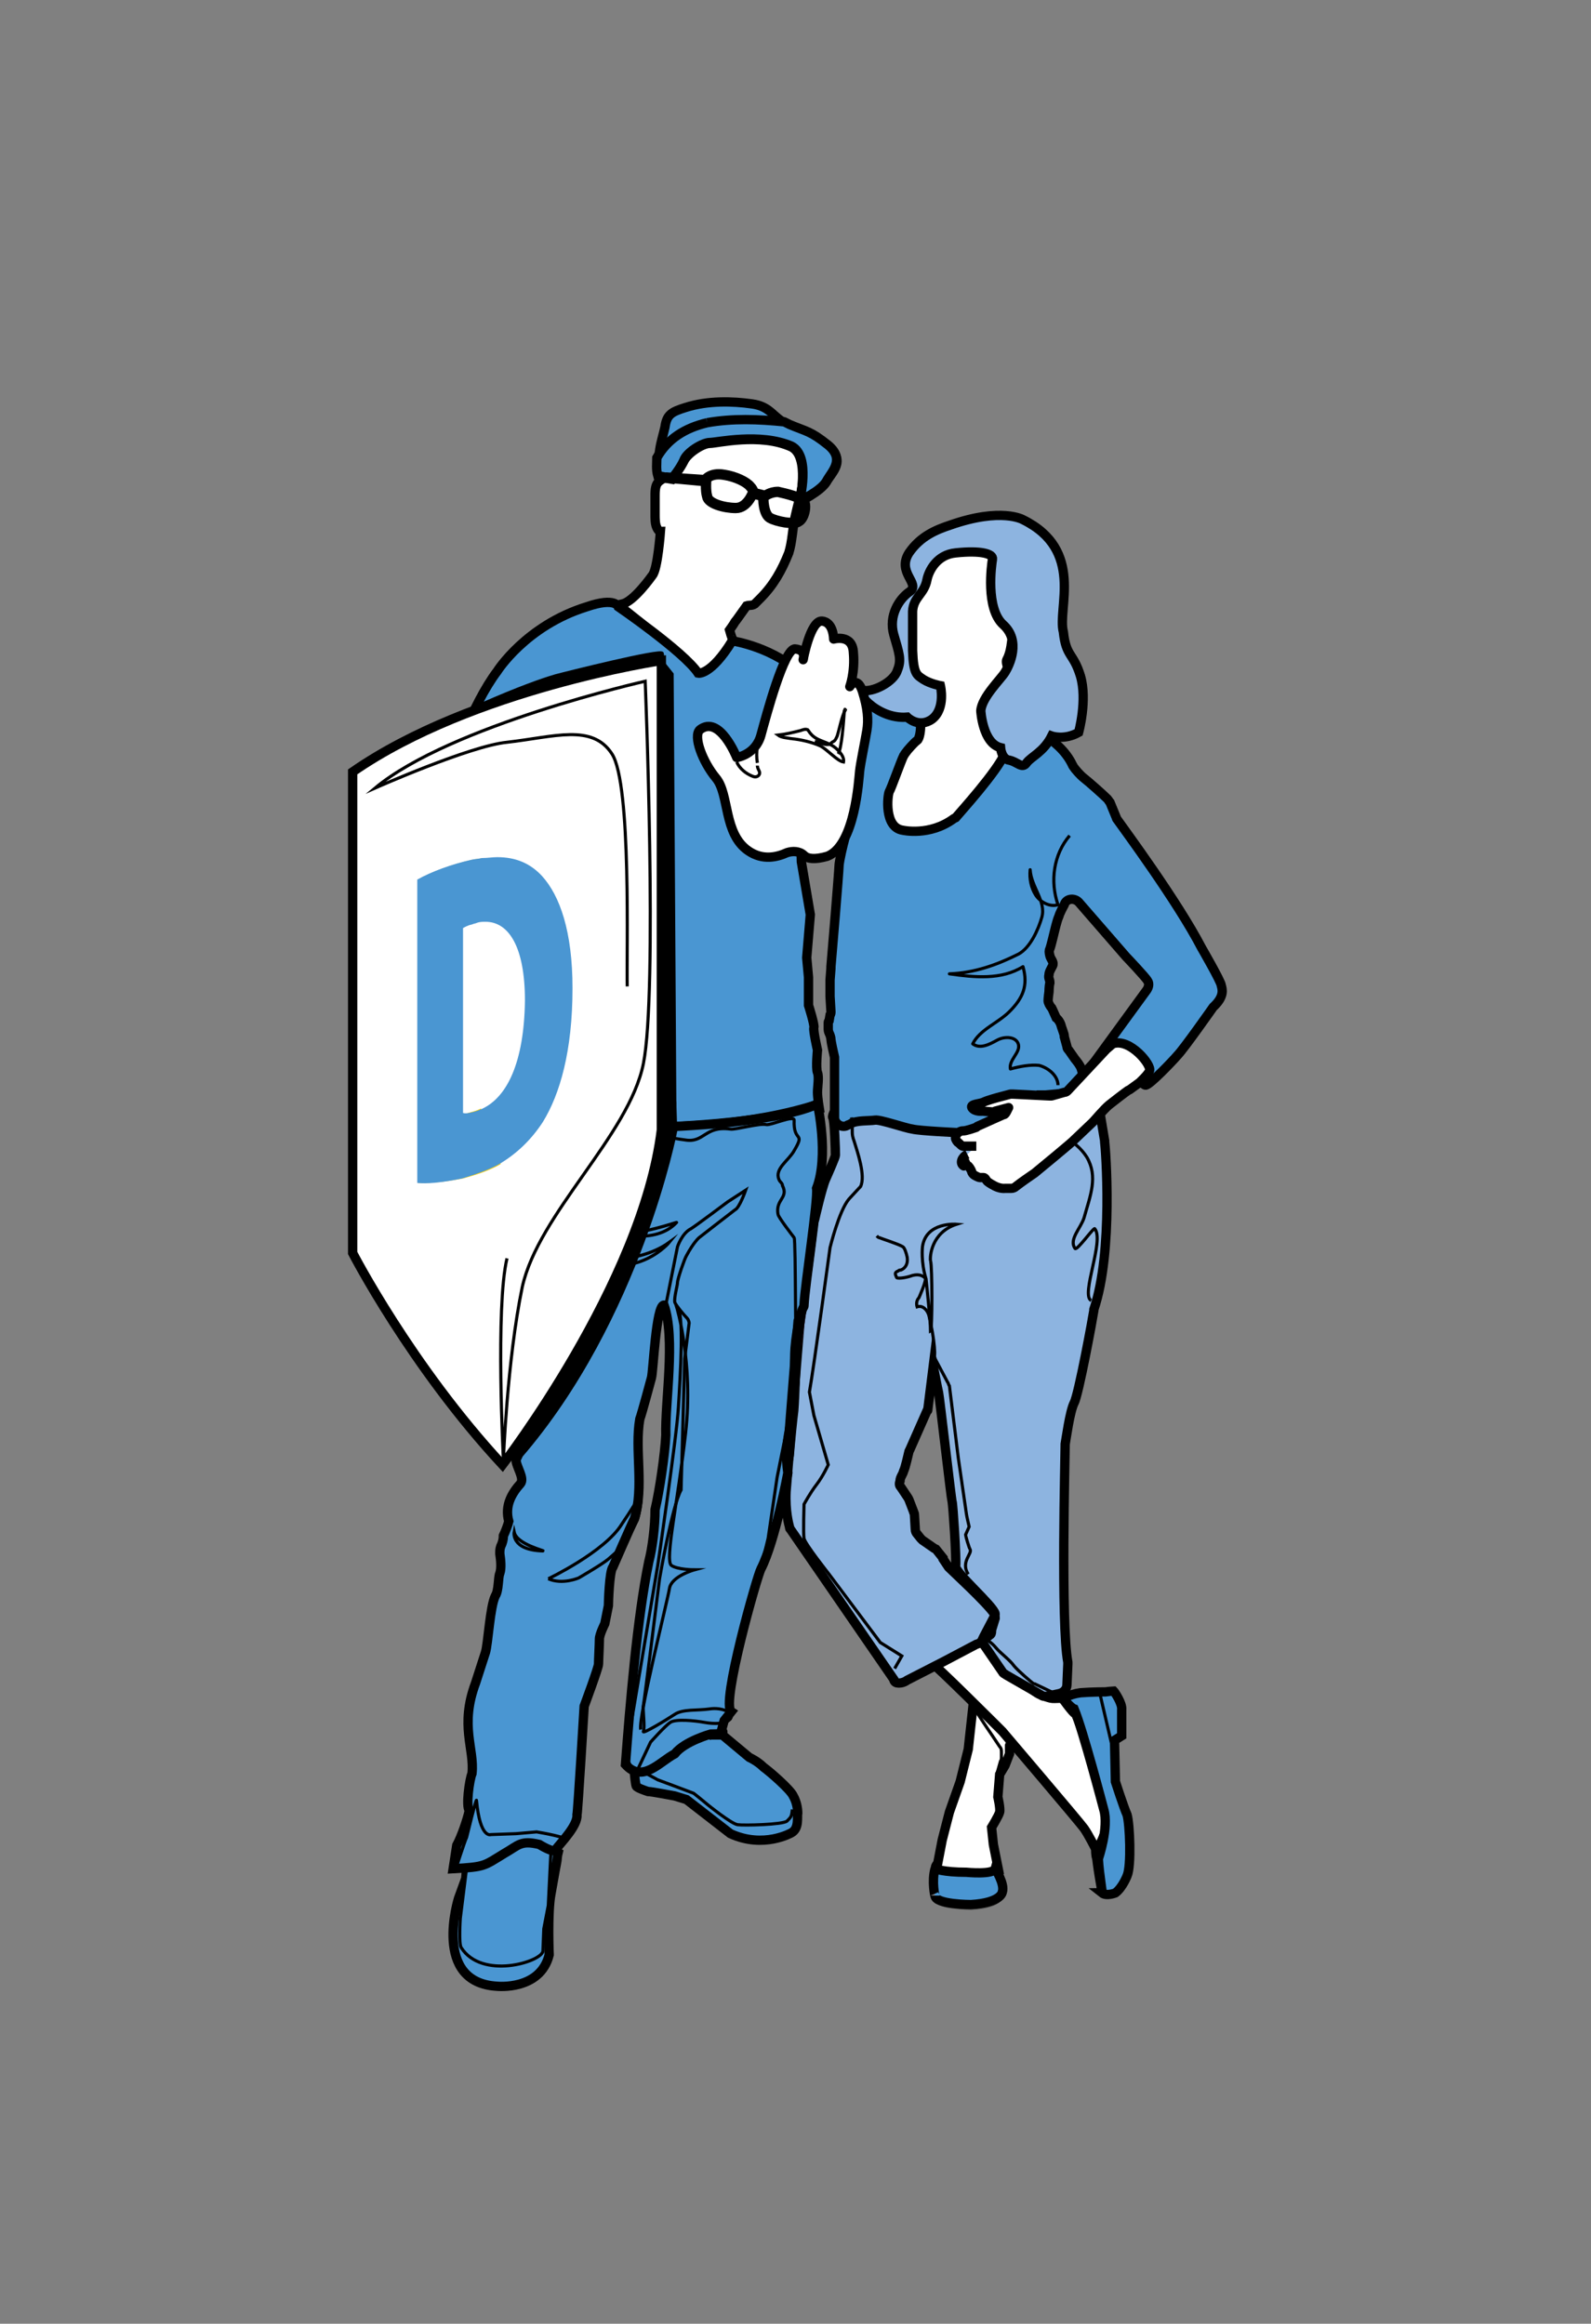 <?xml version="1.0" encoding="utf-8"?>
<!-- Generator: Adobe Illustrator 25.2.3, SVG Export Plug-In . SVG Version: 6.00 Build 0)  -->
<svg version="1.1" id="Laag_1" xmlns="http://www.w3.org/2000/svg" xmlns:xlink="http://www.w3.org/1999/xlink" x="0px" y="0px"
	 viewBox="0 0 177.3 258.9" style="enable-background:new 0 0 177.3 258.9;" xml:space="preserve">
<rect x="0" y="0" width="177.3" height="258.9" fill="#808080" stroke="none"/>
<style type="text/css">
	.st0{fill:#FFFFFF;stroke:#000000;stroke-width:1.037;stroke-miterlimit:10;}
	.st1{fill:#575756;}
	.st2{fill:#4A96D2;stroke:#000000;stroke-width:1.037;stroke-miterlimit:10;}
	.st3{fill:none;stroke:#000000;stroke-width:0.346;stroke-miterlimit:10;}
	.st4{fill:#B2B2B2;}
	.st5{fill:#8DB4E0;stroke:#000000;stroke-width:1.037;stroke-miterlimit:10;}
	.st6{fill:none;stroke:#FFFFFF;stroke-width:0.346;stroke-miterlimit:10;}
	.st7{fill:#FFFFFF;stroke:#000000;stroke-width:1.037;stroke-linejoin:round;stroke-miterlimit:10;}
	.st8{fill:#6A1D4F;}
	.st9{fill:#4A96D2;stroke:#000000;stroke-width:0.346;stroke-miterlimit:10;}
	.st10{stroke:#000000;stroke-width:0.346;stroke-miterlimit:10;}
	.st11{fill:#EDCC15;}
	.st12{fill:#4A96D2;}
	.st13{fill:none;stroke:#000000;stroke-width:1.152;stroke-miterlimit:10;}
	.st14{fill:none;stroke:#000000;stroke-width:0.346;stroke-linejoin:round;stroke-miterlimit:10;}
</style>
<g>
	<path class="st0" d="M113,80.6c-0.3-0.3-1-1.2-1.2-1.3c-0.6-0.6-0.4-0.5-0.6-1.4c-0.2-0.8,0.4-0.9-0.1-1.5c0.4-0.3,1.1-0.9,1.3-1.2
		s-0.4-1.3-0.2-1.7c0.5-0.9,0.5-2,0.7-3.1c0.1-0.7,0.3-1.5,0.5-2.2c0.2-0.5,0.5-1.2,0.5-1.8c0-0.4-0.1-0.7-0.2-1.1
		c-0.2-0.5-0.4-1-0.5-1.5c-0.5-1.2-1.3-2.2-2.4-2.9c-0.6-0.5-1.3-0.8-2.1-0.7c-0.4,0-0.7,0.1-1.1,0c-0.4-0.1-0.5-0.5-0.8-0.5
		c-0.5-0.2-1.3,0.4-1.8,0.5c-1.3,0.7-2.2,1.8-2.7,3.2c-0.2,0.7-0.3,1.4-0.4,2.2c-0.2,0.8-0.4,1.6-0.7,2.4c-0.3,0.7-0.5,1.5-0.6,2.3
		c0,0.6,0.2,1.3,0.4,1.9c0.3,0.9,0.5,1.8,1,2.7c0.4,0.6,0.9,1.3,1.5,1.6c-0.1,0.5-0.3,0.8-0.5,1.3c-0.4,0.6-0.9,1.3-1.6,1.4
		c-0.1,0-0.3,0.1-0.4,0.1c-0.2,0.1-0.3,0.4-0.4,0.5c-0.5,1.8-2,6.1-2.1,6.3c-5.2,5.5,1.5,9.2,1.3,9.2c1.8,1.3,7.4-4.8,9.6-5
		c0.4-0.1,1.1-3.9,1.5-4c0.8-0.4,1.5-1,2-1.8c0.4-0.8,0.6-1.7,0.8-2.6C114,81.3,113.4,81,113,80.6z"/>
	<path class="st0" d="M108.7,187.6l-0.8,7.3l-0.9,3.6l-1.2,3.4L105,205l-0.5,2.6c0,0-0.8,0.8,0.4,1c1.1,0.2,5.8,0.2,6.4-0.1l-0.6-3
		l-0.2-1.9c0,0,0.8-1.3,0.9-1.7c0.1-0.4-0.2-1.7-0.2-1.7l0.2-2.5l0.6-1l0.5-1.3v-0.9l1.9-4.2L108.7,187.6z"/>
	<path class="st1" d="M104.3,208.8c0,0,0.9,0.4,3.5,0.4c0,0,3,0.3,3.2-0.4c0,0,1.1,1.7,0.7,2.6c0,0,0,1.2-3.4,1.4c0,0-4,0-4-1
		C104.3,211.8,103.9,210.1,104.3,208.8"/>
	<path class="st2" d="M104.2,208.2c0,0,0.9,0.4,3.5,0.4c0,0,3,0.3,3.2-0.4c0,0,1.1,1.7,0.8,2.6c0,0-0.1,1.2-3.5,1.4c0,0-4,0-4-1
		C104.2,211.4,103.8,209.6,104.2,208.2"/>
	<path class="st3" d="M108.7,190.2c0,0.3,0.1,0.5,0.3,0.8c0.5,0.8,1.6,2.4,1.6,2.4l0.8,1.2c0.2,0.2,0.2,0.4,0.2,0.7v0.5
		c0,0.1,0,0.3-0.1,0.4l-0.4,1.4c0,0.1,0,0.2,0,0.4l0.1,2.2c0,0,0.3-0.6,0.3-0.9s0.1-2.1,0.3-2.3c0.2-0.2,0.8-1.5,0.8-1.5
		s0.2-0.6,0.2-0.9v-0.4c0-0.2,0-0.3,0.1-0.4l0.2-0.5c0-0.1,0-0.1,0.1-0.2l0.1-0.8c0-0.3,0-0.4-0.1-0.7l-0.4-0.9
		c-0.1-0.2-0.2-0.4-0.4-0.5l-1.1-0.9c-0.2-0.1-0.4-0.2-0.5-0.3l-0.5-0.1C109.5,188.6,108.7,189.3,108.7,190.2"/>
	<path class="st4" d="M122.9,210.9c0,0-0.4-2.1-0.4-3.8c0,0,1.5-3.4,1.1-5.4"/>
	<path class="st0" d="M103.6,185.1c0.4,0.1,8.1,7.8,8.1,7.8s8.6,10.1,9.1,10.8s1.3,2.3,1.3,2.3s0,1.5,0.3,0.9
		c0.3-0.6,1.2-3.1,1.2-4.7c0-1.5-3.1-10.2-3.5-11.2c-0.5-1,0.4-1.8-1.3-1.8c-1.8,0-1.3,0.2-2.9-0.4c-1.6-0.6-7-7.1-7-7.1
		L103.6,185.1z"/>
	<path class="st2" d="M122.4,207.1c0,0,1.2-3.5,0.6-5.5c0,0-2.3-8.8-3.3-11.2c-0.3-0.1-1.2-1.1-1.2-1.1s0.5-0.5,1.9-0.7
		c1.3-0.1,2.8-0.1,2.8-0.1s0.8-0.1,0.9-0.1c0.1,0.1,1,1.4,0.9,2.1c0,0.7,0,2.9,0,2.9l-0.8,0.5l0.1,4.6c0,0,0.9,2.8,1.3,3.7
		c0.3,1,0.5,5.7,0,6.8c0,0-0.5,1.3-1.3,1.9c0,0-1,0.4-1.5,0C122.9,210.9,122.5,208.9,122.4,207.1"/>
	<path class="st3" d="M124.4,210.9c0,0-1.3,0.4-1.9,0.1c0,0-0.6-3.1-0.7-4.8c0,0,1.7-2.7,1.3-4.6c0,0-2.6-8.4-3.5-10.4
		c-0.3-0.1-1.5-1.8-1.5-1.8s0.5-0.4,1.4-0.7c1.2-0.4,3-0.3,3-0.3l1.4,6"/>
	<path class="st5" d="M92.8,124.5c-0.3-0.3,2.4-4.5,3-4.7s4,0.6,4,0.6l6.4,1.3c0.1,0,0.2,0,0.2,0l5.4-0.5h0.1
		c0.4-0.1,3.4-0.5,3.8-0.4c0.4,0.1,2.5,0.2,2.8,0.3h0.1l3.1,0.6c0.3,0.1,0.5,0.3,0.6,0.6l0.8,4.8v0.1c0.1,0.7,1,12.2-1.2,18.7v0.1
		c-0.1,0.7-1.7,9.4-2.2,10.3c-0.5,1-0.9,4.1-1,4.6v0.1c0,1.1-0.5,19.9,0.3,24.2v0.2l-0.1,2.3c0,0.5-0.4,0.9-0.9,1l-1.4,0.3
		c-0.2,0-0.4,0-0.5-0.1l-4-2.3c-0.1-0.1-0.2-0.1-0.3-0.2l-2.4-3.5c-0.1-0.1,1.6-3,1.5-3.1c-0.2-0.9-4.5-4.6-4.4-5.3
		c0.1-0.8-0.3-6.9-0.4-7.2c-0.1-0.3-1.4-11.7-1.5-12.1c-0.1-0.4-0.6-3-0.6-3l-0.6,4.8c0,0.1,0,0.2-0.1,0.2l-1.9,4.3l-0.1,0.2
		c-0.1,0.4-0.4,1.8-0.6,2.2c-0.1,0.4-0.4,0.7-0.4,1.1c-0.1,0.3-0.1,0.5,0.1,0.7l0.8,1.2l0.1,0.2l0.5,1.3c0,0.1,0.1,0.2,0.1,0.3
		l0.1,1.7c0,0.2,0.1,0.4,0.2,0.5l0.4,0.5l0.2,0.2l1.3,0.9l0.2,0.1l0.8,1v0.1l0.6,0.9l0.1,0.1c0.5,0.5,4.1,3.8,5,5.1
		c0.1,0.2,0.1,0.4,0.1,0.5l-0.4,1.3c0,0.2,0,0.4-0.1,0.5l-1.3,1l-0.3,0.1l-3.6,1.9l-4.1,2.1c0,0-0.5,0.4-1.1,0.3
		c-0.2,0-0.4-0.2-0.4-0.4l-11.5-16.7c-0.1-0.1-0.1-0.1-0.1-0.2c-0.1-0.4-0.5-1.8-0.4-4l2-24.4v-0.1c0.1-0.4,0.7-4.7,1.2-5.9
		c0,0,0.8-3.5,1.2-4.4s1.1-2.5,1.1-2.7C93.1,128.1,93,124.8,92.8,124.5"/>
	<path class="st3" d="M109.8,182.4v0.2c0.3,0.2,0.7,0.4,1.2,1c0.5,0.6,1.5,1.3,2,2c0.4,0.5,1.9,1.8,2.2,2h0.1l2.5,1.2"/>
	<path class="st3" d="M104,151l1.6,3c0.1,0.1,0.1,0.3,0.2,0.4l1,8.1l0.9,6.2c0,0.1,0.3,1.4,0.3,1.4l-0.4,0.9c0,0.1,0.4,1.5,0.5,1.6
		c0.3,0.5-1.1,1.4-0.2,2.8"/>
	<path class="st6" d="M95.5,136.5"/>
	<path class="st3" d="M104,151c0.3,0.7,0.2-1.7-0.5-4.5c-0.2-0.6-0.7-1.1-1.3-0.9l0,0c0,0-0.2-0.6,0.2-1c0,0,0.9-2,0.7-2.2
		c-0.2-0.2-0.6-0.5-1.4-0.3c-0.8,0.3-1.8,0.4-1.8,0.2c-0.1-0.3-0.3-0.5,0.2-0.7c0.1-0.1,0.2-0.1,0.3-0.1c0.5-0.2,0.8-0.7,0.7-1.4
		c-0.1-0.5-0.3-1.1-0.5-1.2c-0.5-0.3-2.1-0.8-2.6-1c-0.1,0-0.2-0.1-0.3-0.2"/>
	<path class="st3" d="M103.7,140.5c-0.1-0.5,0.1-3.2,2.9-4.1c0,0-3.4-0.3-3.8,2.5c0,0-0.2,1.7,0.4,3.6c0,0,0.5,4.7,0.5,5.8
		C103.9,148.2,103.9,141,103.7,140.5"/>
	<path class="st3" d="M120.6,121.6c-0.9-0.2-2.4,0.3-4.2,0c-3.6-0.6-8.1,0.5-13.8,0.3c2,1.2,4.5,1.3,6,1.9c3.3,1.3,4.2,1.6,7.6,2.9
		c0.4,0.2,1-1.1,1.2-0.7c0.4,0.4,2.4,0.9,3.7,2.9c1.3,2.2,0.4,4.3-0.3,6.8c-0.4,1.2-1.7,2.4-1,3.4c0.2,0.3,2.1-2.4,2.2-2.2
		c1.1,1.3-1.6,7.4-0.4,8"/>
	<path class="st2" d="M111.8,79.1l1.1,1.1c0.1,0.1,0.3,0.2,0.4,0.3c0.9,0.3,4.7,1.6,6.2,4.7c0,0.1,0.1,0.1,0.1,0.2
		c0.2,0.3,0.8,1,1.2,1.3s2.1,1.8,2.6,2.3c0.1,0.1,0.2,0.3,0.3,0.4l0.7,1.7c0,0.1,0.1,0.2,0.1,0.2c0.7,1,6.7,9.1,9.4,14.3
		c0,0,2.2,3.8,2.2,4.2c0.1,0.4,0.4,1.2-0.9,2.4c0,0-3.3,4.7-4,5.4c-0.6,0.7-3,3.2-3.5,3.3c-0.5,0.2-3.2-4.5-5-3.6l0,0l5.1-7
		c0.2-0.3,0.3-0.7,0.1-1c-0.2-0.4-2.4-2.7-2.4-2.7l-5.3-6.1c-0.5-0.5-1.4-0.4-1.6,0.3l0,0c0,0-0.5,0.9-0.6,1.3
		c-0.2,0.4-0.5,1.7-0.5,1.7s-0.4,1.7-0.5,1.9c-0.1,0.2-0.1,0.4,0,0.8c0.1,0.4,0.5,0.7,0.3,1.1c-0.2,0.4-0.4,0.7-0.4,1
		c-0.1,0.4,0.1,0.5,0.1,0.9c-0.1,0.4-0.1,1-0.1,1s-0.1,0.7-0.1,1c0,0.2,0.2,0.6,0.4,0.8l0.1,0.2l0.4,0.9c0,0,0.3,0.2,0.5,0.7
		c0.1,0.4,0.4,1.1,0.4,1.3v0.1l0.3,1.1c0,0.2,0.1,0.3,0.2,0.4l0.7,1c0,0,0.6,0.7,0.7,1.1c0.1,0.4,0.2,0.5,0.2,0.8
		c0,0.2-1,1.3-1.5,1.6c-0.2,0.2-0.3,0.3-0.5,0.3l-2.2,0.2l0,0c-0.1,0-0.6,0-0.7,0l-3.2,4.4l0,0c-0.1,0-2,0.1-2.1,0.1l0,0l-3.6-0.3
		c0,0-4.4-0.2-5.2-0.4c-0.8-0.1-3.6-1.1-4.2-1c-0.6,0.1-2.1,0-2.7,0.4c-0.1,0.1-0.3,0.1-0.4,0.2c-0.6,0.3-1.4-0.2-1.4-0.9V118
		c0-0.1,0-0.2,0-0.2c-0.1-0.4-0.4-1.8-0.4-2c0-0.2-0.1-0.5-0.2-0.7c-0.1-0.2-0.1-0.4-0.1-0.5V114c0-0.1,0-0.2,0.1-0.3l0.1-0.6
		c0.1-0.1,0.1-0.3,0.1-0.4l-0.1-1.7V111v-1.3c0-0.2,0-0.3,0-0.5l0.1-1.3c0-0.1,0-0.1,0-0.2c0.1-1.1,0.9-10.7,0.9-11.2
		c0-0.5,0.5-2.6,0.6-2.9c0.1-0.2,0.4-3.1,0.5-3.4v-0.1l0.1-2.4c0-0.1,0-0.3,0-0.4c-0.3-0.8-1.3-4.3-1.6-4.4
		c-0.4-0.1-1.9-0.5-2.2-0.6l-0.2-0.1l-6.6-2.8c-0.1-0.1-0.3-0.2-0.4-0.3l-1.7-2c-0.5-0.5-0.2-1.5,0.5-1.6l5.7-1.1
		c0.2,0,0.4-0.3,0.5-0.1l7.8,3.5l0,0c0.2-0.1,1.4-0.6,1.5-0.5c0.4,0.3,1.1,0.8,1.4,1.2c0.4,0.4,1.7,0.8,1.7,0.8l0.7,0.2
		c0.2,0.1,0.4,0.2,0.5,0.4l0.1,0.2c0.2,0.2,0.3,0.5,0.2,0.7c0,0.5-0.1,1.5-0.4,1.7c-0.3,0.2-1.1,1.1-1.3,1.4
		c-0.1,0.1-0.1,0.2-0.2,0.3c-0.3,0.6-1.4,3.7-1.6,4c-0.2,0.4-0.6,4,1.5,4.3c0,0,3,0.7,5.7-1.3l0.2-0.1c0.5-0.6,4.6-5.1,5.5-7.2
		l0.6-1.7c0.1-0.3,0.1-0.5,0-0.8C112.5,80.4,112.2,79.6,111.8,79.1"/>
	<path class="st5" d="M114,57.9c0,0-2.4-1.4-8.1,0.6c-1.5,0.5-3.3,1.2-4.6,3.1c-1.4,2.2,1.3,3.4,0.1,4.3c-1.2,0.8-2.4,2.7-1.8,4.8
		s0.9,2.8,0.4,4c-0.4,1.3-2.8,2.5-3.9,2.2c-1.2-0.4,1.4,3.3,5,3c0,0,1.3,1.3,2.8,0.2c1.5-1.2,0.9-3.7,0.9-3.7s-1.1-0.2-1.9-0.7
		c-0.7-0.5-1.1-0.5-1.2-3.2c0,0,0-4.1,0-4.4c0.1-1.6,1.3-1.9,1.6-3.5c0.2-1,1.1-2.8,3.2-3c2.8-0.3,4.2,0.1,4.1,0.7
		c-0.1,0.6-0.8,5.5,1.2,7.3c2,1.8,0.7,4.5,0.2,5.3c-0.5,0.8-2.6,2.8-2.7,4.3c0,0,0.2,3.6,2.2,4.1c0,0,0.1,1.3,1,1.4
		c0.9,0.2,1.4,1,1.9,0.3c0.5-0.7,1.9-1.2,2.8-3c0,0,1.4,0.5,3-0.4c0,0,1-3.6,0.2-6.3c-0.8-2.6-1.6-2.1-1.9-4.9
		C117.8,67.8,120.9,61.3,114,57.9z"/>
	<path class="st3" d="M99.7,185.9l0.8-1.4l-2.4-1.5l-5.7-7.6c0,0-2.7-3.4-2.8-4c-0.1-0.5,0-3.8,0-3.8s0.7-1.3,1.4-2.2
		s1.3-2.2,1.3-2.2l-1.6-5.5l-0.5-2.6c0.5-2.8,2.3-16.1,2.3-16.1s1-4.1,2.1-5.4c1.1-1.2,1.3-1.4,1.3-1.4c0.6-1.2-0.4-4-0.7-5
		c-0.4-1.1-0.1-0.9-0.3-2.7"/>
	<path class="st7" d="M107.8,128.6c-0.6,0.3-0.9,1-0.4,1.3v-0.6c0.3,0.2,0.1,0.4,0.5,0.6c0.2,0.2,0.4,0.6,0.4,0.7
		c0.1,0.2,0.2,0.3,0.4,0.4l0.2,0.1c0.2,0.1,0.3,0.1,0.4,0.1h0.3c0.2,0,0.3,0.3,0.4,0.4c0.1,0.1,0.4,0.3,0.6,0.4
		c0.8,0.5,1.4,0.4,1.4,0.4h0.7c0.2,0,0.4-0.1,0.5-0.2c0.5-0.4,1.8-1.3,2.1-1.5c0.5-0.4,4-3.3,4.3-3.6l0.1-0.1l2-1.9l0.1-0.1
		c0.2-0.2,1.2-1.4,1.8-1.9c0.5-0.4,1.8-1.4,2.1-1.6l0.2-0.1l1.1-0.8c0.1-0.1,0.3-0.3,0.4-0.4c0.4-0.4,0.7-0.8,0.7-0.9
		c0.3-0.6-2.2-3.7-4.1-3l-0.7,0.6l-4.3,4.6c-0.1,0.1-0.2,0.2-0.4,0.2l-1.4,0.4c-0.1,0-0.2,0-0.3,0l-4-0.2c-0.1,0-0.2,0-0.3,0
		l-1.5,0.4c0,0-1.1,0.3-1.5,0.5c-0.4,0.2-1.5,0.2-1.3,0.6c0.3,0.5,1.2,0.4,1.2,0.4l1.3,0.1l0.1-0.1l1.5-0.4l-0.2,0.4
		c-0.1,0.2-0.2,0.4-0.4,0.4l-2.9,1.3l-0.1,0.1c-0.3,0.1-1.1,0.4-1.5,0.4c-0.5,0-0.9,0.5-0.8,0.9c0.1,0.2,0.2,0.4,0.3,0.4
		c0.2,0.2,0.4,0.4,0.5,0.4h1.3c0.1,0,0.2,0,0.2,0"/>
	<path class="st8" d="M90.4,142.3c0,0.1-1.6,4.6-1.8,6.2c-0.1,0.1-0.5,6.8-0.2,7.6"/>
	<path class="st3" d="M69.1,67.5c2.6,1.7,6.7,5.5,9.1,7.8c-0.5-0.8-3.5-5.6-0.7-5.9c-0.4-0.2-3.2-2.2-3.2-2.7
		c-0.4-1.8,4.1,0.4,3.9-0.9c-0.1-0.5-2.1-2.3-2.5-2.7l-0.2-4l-1.9-0.4c0,0-0.3,4.9-0.8,5.3c0,0-0.3,0.4-1.3,1.5l-0.9,1h-0.1L70,66.9
		l-0.5,0.3l-0.6,0.2L69.1,67.5z"/>
	<path class="st0" d="M88.7,49.7c-1.1-1.2-2.8-1.2-4.3-1.1c-1.2,0.1-2.3,0.2-3.6,0.3c-1.5,0.1-4.4,0.3-5.4,2c-0.5,0.9-0.2,1.4-1,2.1
		c-1,0.7-1.4,0.6-1.4,2.2c0,0.7,0,1.4,0,2.1c0,0.5,0,1.1,0.2,1.5c0.1,0.2,0.2,0.4,0.4,0.4l0,0c0,0-0.3,4.2-0.9,4.9
		c0,0-2.1,3-3.4,3.2l-0.4,0.1c0,0,7.7,5.9,8.6,7.8l0.7,0.4l2-1.2l1.9-2.4c0,0-0.3-0.7-0.4-0.7c-0.1,0-0.4-1.1-0.4-1.1
		s0.5-0.7,0.6-0.9c0.1-0.1,0.8-1.1,1.3-1.8c0.3-0.1,0.6,0,0.9-0.2c0.1-0.1,0.5-0.5,0.6-0.6c1.5-1.5,2.4-3.1,3.2-5.1
		c0.4-1.3,0.4-2.6,0.7-4s0.7-2.6,0.9-4C89.7,52.2,89.5,50.7,88.7,49.7z"/>
	<path class="st2" d="M74.9,53.4c0,0,0.9-1.2,1.3-2c0.4-0.9,2.1-2,2.9-2c0.8,0,5.6-1.2,9.1,0.4c2.1,1.1,0.9,6.1,0.9,6.1
		s2.3-1.1,3-2.2c0.6-1.1,2.2-2.3,0.2-4c-1.9-1.6-2.4-1.6-4.3-2.3c-1.9-0.8-2-2.1-4.2-2.4c-2.1-0.3-4.9-0.4-7.4,0.4
		c-1.6,0.5-2.1,0.8-2.3,2.2c-0.3,1.4-1.1,3.3-0.4,5.6L74.9,53.4z"/>
	<path class="st2" d="M78.8,47.1c2.8-0.5,5.7-0.4,8.6-0.1c0.2,0.1,0.4,0.2,0.6,0.3c1.9,0.8,2.3,0.7,4.3,2.3c1.9,1.6,0.4,2.9-0.2,4
		c-0.6,1.1-3,2.2-3,2.2s1.3-5-0.9-6.1c-3.5-1.5-8.3-0.4-9.1-0.4c-0.8,0-2.6,1.1-2.9,2c-0.4,0.9-1.3,2-1.3,2L73.3,53
		c-0.2-0.7-0.1-1.4-0.1-2C74.4,48.9,76.3,47.7,78.8,47.1"/>
	<path class="st2" d="M80.5,193.3l3,2.5c0,0,0.9,0.4,1.6,1.1c0.7,0.5,3,2.5,3.3,3.2c0.4,0.7,0.5,1.5,0.5,1.9
		c-0.1,0.4,0.2,1.7-0.7,2.2c0,0-3.1,1.8-6.8,0.1l-4.9-3.8l-1.3-0.4c0,0-2.6-0.5-3-0.5c-0.3-0.1-1.2-0.4-1.3-0.6
		c-0.1-0.3-0.2-1.4-0.2-1.4l4.7-3.2l3.8-1.1L80.5,193.3z"/>
	<path class="st9" d="M78.7,193.5l-2.2-0.1l-3.1,1.9l-0.8,1.2l-0.4,1.2l1.1,0.6c0,0,3.5,1.3,4,1.5c0.4,0.3,1.6,1.3,1.6,1.3
		s2.6,2.1,3.3,2.2c0.7,0.1,5,0,5.5-0.4c0.5-0.5,0.5-0.5,0.6-1.3"/>
	<path class="st2" d="M50.3,85.3c0,0,2.3-6.8,5.1-10.5c0,0,3.2-5.1,10-7.2c3.2-1.1,3.5,0,3.5,0s7.3,5,8.9,7.4c0,0,1.4,0.3,3.8-3.6
		c0,0,4.8,0.7,8,4c0,0-0.5,1.2-0.6,5.2L89.3,96l1,5.9l-0.4,4.8l0.2,2.2v3.1c0,0,0.7,2.2,0.6,2.5s0.4,2.5,0.4,2.5s-0.2,2,0,2.5
		c0.2,0.5,0,1.6,0,2.2s0.2,1.8,0.2,1.8L88,124c0,0-0.9,0.4-2,0.6c-0.2,0-4.8,0.6-4.8,0.6s-7,0.7-7.7,0.7s-5.5-0.2-6.9-0.2
		c-0.4,0-0.8,0-1.2,0c-1.2,0-2.4-0.1-3.3,0.3c-1.3,0.5-1.9,0.9-2.6,0.9c-0.7,0,0.1-5.5,0.1-5.5s-1.3-0.7-1.6-0.5
		c-0.4,0.2-0.5-1.3-0.5-1.3s0-1.1,0.3-1.3c0.3-0.3,4.7-5.8,4.7-5.8l-5-10.3L50.3,85.3z"/>
	<path class="st2" d="M52,208.1l-0.1,1.2l-0.8,2.2c0,0-3,9.4,4.3,9.8c0,0,4.8,0.5,5.8-3.5c0,0-0.2-4.7,0.2-6.8l0.5-2.8
		c0,0,0.2-1,0.2-1.2c0-0.2,0.1-0.6,0.1-0.6l-2.2-1.3c0,0-1.4-0.1-1.8,0c-0.4,0.1-1.1,0.2-1.4,0.4c-0.4,0.2-0.5,0.5-0.8,0.4
		c-0.3,0-0.5-0.1-0.7-0.1s-0.6,0.3-0.6,0.3s-0.7,0.4-0.9,0.6s-0.5,0.6-0.5,0.6l-0.7,0.6L52,208.1z"/>
	<path class="st7" d="M89.6,95.3c-0.5-0.5-1.3-0.5-1.9-0.3c-1.1,0.5-2.7,0.9-4.3-0.2c-2.8-1.9-2.1-6.3-3.6-8.1
		c-1.5-1.8-2.6-4.7-1.8-5.4c2.2-1.7,4.1,3.1,4.1,3.1s2.1-0.3,2.7-2.5c0.6-2.2,2.6-9.7,3.8-9.6c1.3,0.1,0.9,1.2,0.9,1.2
		s0.8-4.4,2.1-4.3c1.3,0.1,1.3,2,1.3,2s2.1-0.6,2.2,1.5c0.2,2.2-0.4,3.8-0.4,3.8s0.8-1.3,1.4,0.5c0.6,1.9,0.7,3.2,0.5,4.4
		c-0.2,1.2-0.7,3.6-0.8,4.5c-0.1,0.9-0.5,8.3-3.6,9.5C90.8,95.8,90,95.7,89.6,95.3"/>
	<g>
		<path class="st3" d="M88.2,82.3c-0.5-0.1-1.1-0.1-1.5-0.4c0.9-0.1,1.7-0.3,2.5-0.5c0.3-0.1,0.5-0.2,0.8-0.1
			c0.1,0.1,0.2,0.3,0.3,0.4c0.4,0.5,0.9,0.7,1.4,0.9c0.5,0.2,1.1,0.4,1.6,0.9c0.4,0.4,0.8,0.9,0.7,1.4c-0.7-0.1-1.8-1.4-2.6-1.8
			C90.5,82.7,89.3,82.4,88.2,82.3"/>
		<path class="st3" d="M82.1,84.9c0.3,0.7,1,1.3,1.8,1.6c0.5,0.2,0.9-0.2,0.7-0.6c-0.1-0.2-0.2-0.4-0.2-0.6"/>
		<path class="st3" d="M84.4,85c-0.1-0.6-0.1-1.2,0-1.8"/>
		<path class="st3" d="M93.4,84c0.4-0.6,0.6-3.5,0.7-4.9"/>
		<path class="st3" d="M94.2,79.1C94.2,79,94.1,79,94.2,79.1c-0.4,0.7-0.7,2.3-0.9,2.9c-0.1,0.2-0.2,0.5-0.4,0.6
			c-0.2,0.1-0.3,0.2-0.4,0.3c-0.5,0.2-1.2-0.2-1.7-0.3"/>
	</g>
	<path class="st9" d="M52,208.1c0.4,0.6,4-3.1,4-3.1l5.9-1.5l-0.5,2.7l-0.3,6.1l-0.5,2.6l-0.1,2.5c-0.2,1.2-6.8,3.2-9.1-0.4
		c-0.3-0.4-0.1-3.3-0.1-3.3L52,208.1z"/>
	<path class="st2" d="M59.3,126.8c0-0.3,3.1-1.9,3.1-1.9s6.7,3.4,10.4,0.7c0,0,13.4-0.3,18.3-2.6c0,0,1.3,5.8-0.1,9.4
		c0.2,1.2-1.3,10.8-1.4,13c0,0.1,0,0.2-0.1,0.3c-0.2,0.4-0.7,2.1-0.9,4.5c-0.1,1.5,0,3.6-0.1,5.6c-0.2,2.9-1.2,4.9-0.7,8.3
		c0,0-1.4,7.6-3,10.7c-0.4,0.7-4.5,15.1-3.3,15.9l-0.8,1l-0.3,1.1c0,0,0.8,0.4-1.2,0.4c0,0-2.9,0.8-4,2.2c-1.7,0.9-3.6,3.3-5.5,1.2
		c0.5-6.6,1.3-16.3,2.6-22.6c0.4-1.5,0.7-4,0.7-5.8c0.5-2.1,1.1-6.2,1.2-8.3c-0.1-3.8,1.1-10.7-0.2-14.5c-0.9,0-1.2,7.4-1.4,8.1
		c0,0-1.1,4.1-1.3,4.6c-0.6,3.4,0.5,7.6-0.6,11.1c-0.4,0.8-2.4,5.4-2.4,5.4c-0.4,0.4-0.5,4.1-0.5,4.3l-0.4,2c0,0-0.6,1.2-0.6,1.7
		s-0.1,2.4-0.1,2.8c0,0.4-1.6,4.7-1.6,4.7s-0.7,11.7-0.8,12.1c0.1,1.2-1.8,3.1-2.4,3.9c-0.2,0.4-1.8-0.6-1.8-0.6
		c-2.1-0.5-2.3,0.1-3.9,1c-2.3,1.4-2.1,1.5-5.7,1.7l0.4-2.6c0.5-0.9,1.2-2.9,1.4-3.9c-0.4-0.4,0-3.4,0.3-4.1
		c0.3-2.8-1.4-5.3,0.4-10.1l1.1-3.4c0.3-1,0.5-5.1,1.1-6.3c0.4-0.6,0.3-2.1,0.5-2.5c0.2-0.6,0.1-1.5,0-2.2c0-0.3,0-0.5,0.1-0.8
		c0.2-0.4,0.3-0.8,0.3-1.2c0.2-0.4,0.5-1.2,0.6-1.6c-0.5-1.8,0.4-3.2,1.3-4.2c0.5-0.6-0.5-1.9-0.5-2.7c0.3-0.4,0.5-1.4,0.7-1.7
		c-0.3-1.4,0.8-14.9,1-17.3c0,0-0.8-3.4-0.7-4c0.2-0.5,0.5-2.9,0.5-2.9L59.3,126.8z"/>
	<path class="st3" d="M61.1,175.9c0,0,6.3-3,8.2-6.1c0,0,1.3-1.9,1.9-3c0.6-1,0,2.2-0.2,2.6c-0.2,0.4-1.3,2.6-1.3,2.6
		s-1.2,1.1-1.9,1.7c-0.7,0.6-3.3,2.1-3.3,2.1S62.7,176.6,61.1,175.9"/>
	<path class="st3" d="M70.9,197.5l-0.5-0.5l-0.4-0.8c0,0,0.4-13.1,1.7-17.7c0,0,1-5.7,1.1-6.3c0.1-0.6,0.5-4.7,0.6-4.9
		c0.1-0.3,0.7-3.6,0.7-3.6l0.6-10.4c0,0,0-5,0-5.6c0-0.4-0.2-1.5-0.5-2c-0.1-0.1,0-0.6,0.1-0.8l1.2-6c0,0,0.5-1.5,1.5-2
		c0.5-0.3,4.1-3,4.1-3l2-1.3c0,0-0.7,2-1.2,2.2c-0.4,0.3-4,3.1-4,3.1s-0.6,0.5-1.4,2c-0.2,0.3-1,2.6-1,3c0,0.3-0.4,1.7-0.3,2.2
		c0.1,0.3,1,1.4,1.4,1.8c0.1,0.1,0.2,0.4,0.2,0.5l-0.5,4L75.9,166c-1,1.8-2.4,9.9-2.4,9.9s-1.7,13.7-1.8,14.1
		c-0.1,0.4,0.2,2.4,0,2.9c-0.2,0.4,2.6-1.3,3.5-1.9s2.5-0.4,3.9-0.6c1.3-0.2,2.8,0.4,2.3,1.1c-0.5,0.6-1.8,0.6-2.9,0.4
		c-1.1-0.2-3.2-0.4-3.8,0s-2.2,2.2-2.2,2.2L70.9,197.5z"/>
	<path class="st3" d="M75.4,136.2c0.1-0.1-4.1,1.5-7,1.2C68.3,137.3,73,138.8,75.4,136.2"/>
	<path class="st3" d="M65,140.3c0,0,5.9,0.8,9.6-1.9C74.6,138.4,71.1,142.7,65,140.3"/>
	<path class="st3" d="M60.5,172.8c0.4,0-2.9-0.7-3.2-2.1C57.3,170.7,56.9,172.7,60.5,172.8"/>
	<path class="st3" d="M70,194l3.3-19.6c0,0,2.1-14.2,2.3-17.6c0.2-3.3,0.7-11-0.2-11.2c0,0,1.9,6.2,1,14.1c-0.9,7.9-2.3,14-1.6,14.7
		c0.7,0.5,2.6,0.5,2.6,0.5s-2.6,0.7-2.8,2.1c-0.2,1.3-3.5,14.4-3.2,15.7"/>
	<path class="st3" d="M50.8,208.2c0,0,3.1,0.5,5.8-1.7c0,0,2.2-1.9,4-0.7c0,0,0.6,0.7,1.4,0.5c0,0,0.9-1,1.1-1.3
		c0.1-0.3-2.7-0.8-3.3-0.9l-2.3,0.2l-2.8,0.1c0,0-1.2,0.5-1.6-3.8c0-0.4-1,3.7-1.1,4.1C51.8,205.1,50.8,208.2,50.8,208.2"/>
	<path class="st3" d="M86.7,135.3c0.1,0.4,1.5,2.2,1.8,2.6c0.2,0.3,0.1,13.9,0.3,14.1c1-6.9,3.9-24.1,2.5-29.4c0,0-6.7,2.6-18.5,2.6
		c1.7,1.6,2,1.6,3.5,1.8c2.2,0.4,2.2-1.6,5.1-1.2c0.5,0.1,3.3-0.7,4-0.5c0.5,0.1,3.1-1.1,3.1-0.5c-0.1,2.6,1.3,1.2,0,3.4
		c-0.6,1.1-2.2,2-1.7,3.2c0.1,0.3,0.4,0.4,0.4,0.7C87.9,133.5,86.4,133.6,86.7,135.3"/>
	<path class="st10" d="M58,162.3C71.3,146.9,75.3,126,75.3,126l-0.1-3.1c0,0-1.7,0-2.2,0.2c-0.5,0.2-9.8-3.7-9.8-3.7l-1.3,19.8
		L58,162.3z"/>
	<path class="st10" d="M39.5,86.9c10.3,1.7,13-6.9,12.9-6.8c-0.7,1.3,9.7,3.1,9.7,8.4c0,0.8-1.2,2.1-2.1,2.3
		c-0.4,0.1-0.6,0.4-0.8,0.7l-0.1,0.2c-0.1,0.4-0.4,0.6-0.7,0.7l-11,3.6c-0.5,0.2-0.8,0.7-0.7,1.3c0.6,2.1,1.4,4.1,2.2,6.2
		c0.2,0.5,0.7,0.7,1.3,0.6l9.6-2.9c3-0.9,5.9-1.8,8.6-3.4s5-4,6-6.9c0.7-2.1-0.1-4-0.1-6.1c0-4.8,0.2-7.7-0.5-12
		C73.8,72.3,63,75,61.9,75.3c-1.4,0.4-8.9,2.8-23,10.6"/>
	<polygon class="st10" points="75.2,122.9 74.9,75.1 73.7,73.6 66.1,78.3 63.3,118.2 72.9,123.2 75.2,123.2 	"/>
	<g>
		<path class="st0" d="M73.7,73.6c0,0-21,3.1-34.4,12.4v53.6c0,0,6.5,12.6,16.7,23.6c0,0,15.6-20.2,17.7-37.3V73.6z"/>
		<path class="st11" d="M53.8,95.6c-0.4,0.1-0.8,0.1-1.2,0.2c-2.2,0.5-4.4,1.3-6,2.2v33.8c0.2,0,0.4,0,0.5,0c1,0,2.4-0.1,4.5-0.5
			c1.5-0.4,3-0.9,4.2-1.6c-0.3-1-0.6-2-1-3c-0.5-1.2-0.8-2.2-1.2-3.2c-0.4,0.2-0.7,0.3-1.1,0.4c-0.3,0.1-0.6,0.2-0.9,0.2
			c-0.1,0-0.1,0-0.2,0v-20.7c0.2-0.1,0.5-0.3,1-0.4C52.9,100.3,53.3,97.8,53.8,95.6"/>
		<path class="st12" d="M55.8,129.6c1.8-1.1,3.4-2.6,4.7-4.6c1.9-3.1,3.3-7.9,3.3-14.9c0-6.3-1.4-10.3-3.4-12.5
			c-1.3-1.4-2.9-2.1-5-2.1c-0.5,0-1.1,0.1-1.7,0.1c0,0.2-0.1,0.3-0.1,0.5c0-0.2,0.1-0.3,0.1-0.5c-0.4,0.1-0.8,0.1-1.2,0.2
			c-2.2,0.5-4.4,1.3-6,2.2v33.8c1,0.1,2.6,0,5-0.5C53.1,130.8,54.6,130.3,55.8,129.6 M53.8,123.5L53.8,123.5
			c-0.4,0.2-0.7,0.3-1.1,0.4c-0.4,0.1-0.8,0.2-1.1,0.1v-20.6c0.2-0.1,0.5-0.3,1-0.4l0,0c0.2-0.1,0.4-0.1,0.6-0.2
			c0.3-0.1,0.6-0.1,0.9-0.1c2.6,0,4.4,2.8,4.4,8.8C58.4,118.4,56.5,122.2,53.8,123.5z"/>
		<path class="st3" d="M88.6,147.1c0,0-1,12.2-1,12.6c-0.1,0.4-1,4.9-1,4.9l-1,6.8l-1.7,7c0,0,3.7-11,3.7-11.8
			c0-0.8,0.5-3.2,0.7-4.4c0.1-1.3,0.4-4.3,0.5-5c0.1-0.8,0.5-11.8,0.5-11.8L88.6,147.1z"/>
	</g>
	<path class="st13" d="M74.2,53.2c0.1,0,4.3,0.4,4.3,0.4s0.5-1,2.2-0.7c1.3,0.2,2.5,0.8,2.9,1.3c0.4,0.4,0.4,0.8,0.4,0.8l1.2,0.3
		c0,0,0.6-0.5,1.5-0.5c0.9,0.2,2.6,0.6,2.9,1.1c0.3,0.5,0,1.9-0.6,2.2c-0.5,0.4-2.5,0-3.2-0.4c-0.7-0.4-0.8-2.1-0.7-2.5l-1.2-0.3
		c0,0-0.6,1.7-1.9,1.7s-3.1-0.5-3.2-1.3c-0.2-0.7-0.1-1.8-0.1-1.8L74.2,53.2"/>
	<path class="st14" d="M119.2,93.1c-1.8,2.1-2.2,5.1-1.3,7.7c-0.9,0.3-2-0.3-2.5-1.1c-0.5-0.8-0.7-1.8-0.6-2.8
		c0.1,1.9,1.8,3.5,1.3,5.3c-0.4,1.4-1.3,3.4-2.6,4.1c-2.4,1.2-4.9,2.1-7.7,2.2c2.8,0.4,5.8,0.7,8.2-0.8c0.6,2.1,0,3.5-1.5,5
		c-1.3,1.3-3.3,2-4.1,3.6c0.8,0.6,1.8,0.1,2.7-0.4c0.9-0.5,2.2-0.4,2.4,0.5c0.2,0.9-1.1,1.7-0.9,2.7c1.1-0.3,2.2-0.5,3.2-0.4
		c1.1,0.3,2.1,1.2,2.1,2.2"/>
	<path class="st3" d="M56.5,140.2c-1.3,5.4-0.4,22.5-0.4,22.5s0.4-11.1,2.1-19.3c1.8-8.2,11.9-16.9,13.5-24.9
		c1.6-8,0.2-42.6,0.2-42.6s-21.7,4.9-30.1,11.9c0,0,10.6-4.7,14.7-5.1c5.3-0.6,9.5-2.1,11.7,1.3c2.2,3.4,1.6,22.4,1.7,25.9"/>
</g>
</svg>
